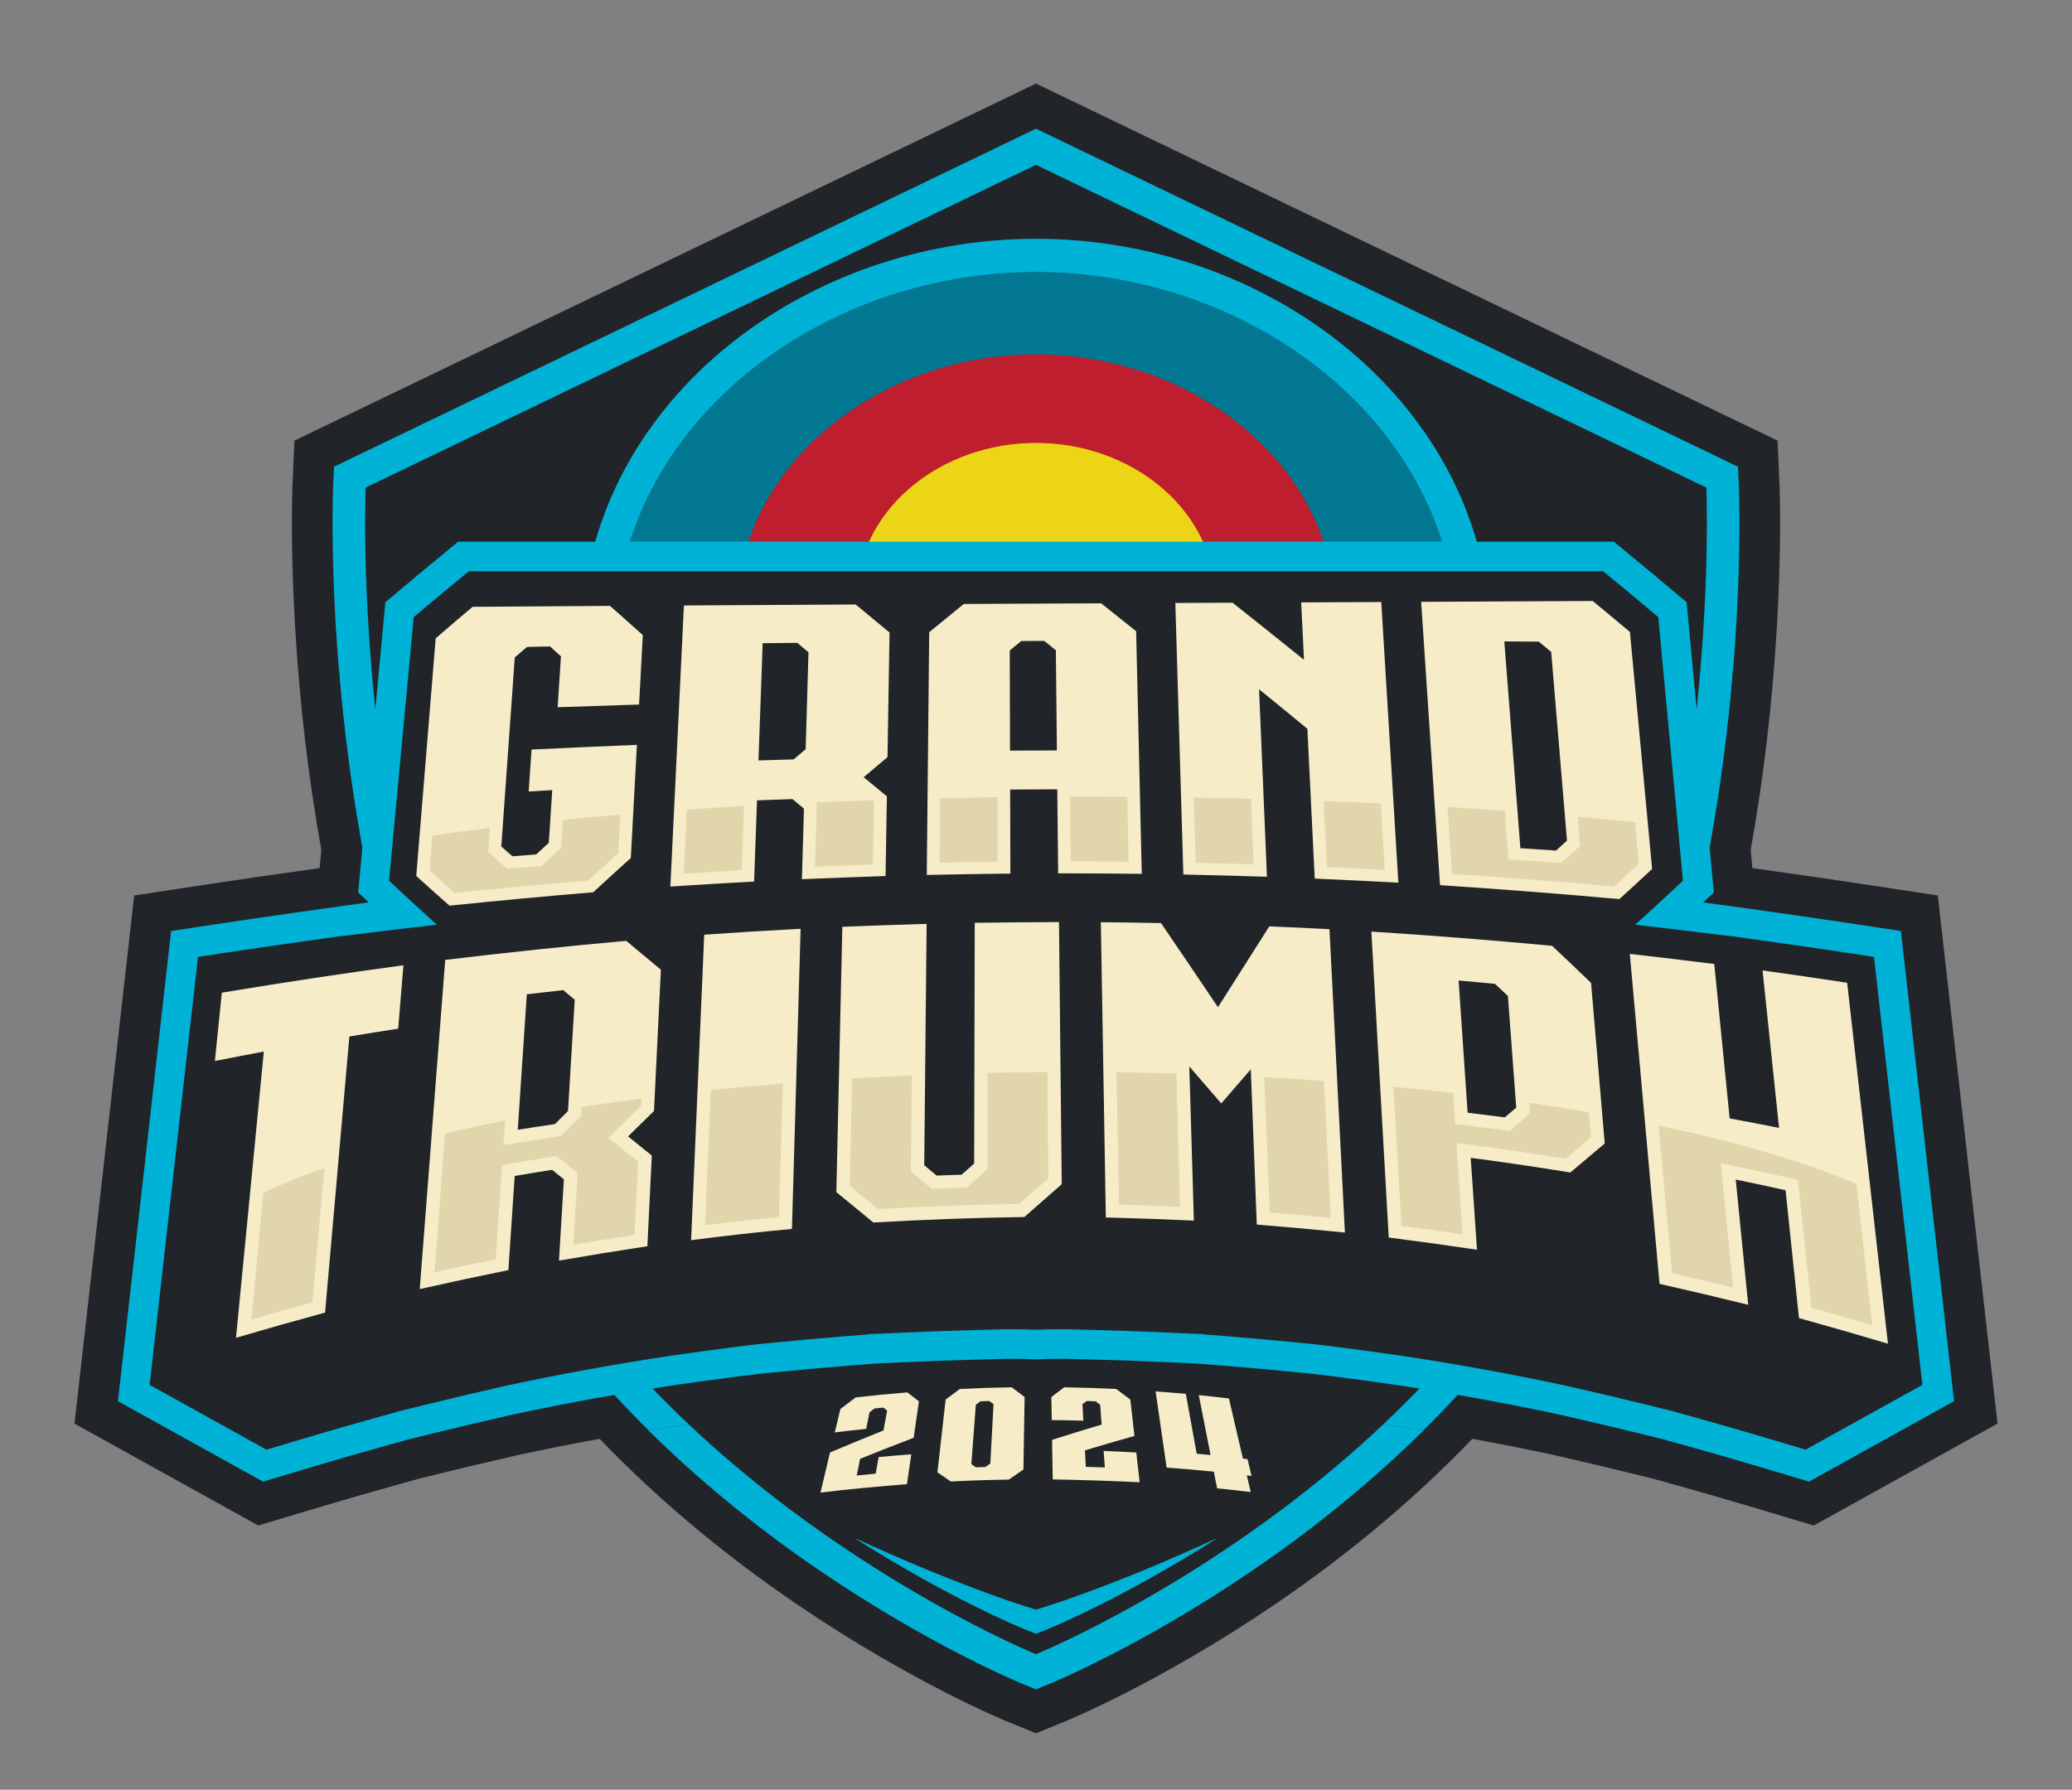 <?xml version="1.0" encoding="UTF-8" standalone="no"?>
<!DOCTYPE svg PUBLIC "-//W3C//DTD SVG 1.1//EN" "http://www.w3.org/Graphics/SVG/1.1/DTD/svg11.dtd">
<svg width="100%" height="100%" viewBox="0 0 764 660" version="1.1" xmlns="http://www.w3.org/2000/svg" xmlns:xlink="http://www.w3.org/1999/xlink" xml:space="preserve" xmlns:serif="http://www.serif.com/" style="fill-rule:evenodd;clip-rule:evenodd;stroke-linejoin:round;stroke-miterlimit:2;">
    <rect x="0" y="0" width="764" height="660" fill="#808080" stroke="none"/>
    <g id="Layer-2" serif:id="Layer 2" transform="matrix(1,0,0,1,-158,-205)">
        <g transform="matrix(1,0,0,1,529.817,239.963)">
            <path d="M0,600.074C-1.434,599.49 -35.559,585.46 -77.588,556.916C-116.689,530.36 -170.563,485.504 -205.171,422.613C-239.3,360.595 -253.453,288.054 -259.316,238.121C-265.615,184.476 -264.032,145.325 -263.962,143.685L-263.269,127.532L10.182,-4.146L283.633,127.532L284.327,143.685C284.397,145.325 285.979,184.473 279.681,238.12C273.817,288.053 259.665,360.594 225.536,422.613C190.929,485.504 137.054,530.36 97.953,556.916C55.906,585.47 21.795,599.491 20.363,600.074L10.183,604.22L0,600.074Z" style="fill:rgb(33,37,41);fill-rule:nonzero;"/>
        </g>
        <g transform="matrix(1,0,0,1,797.16,534.484)">
            <path d="M0,-84.01C-0.65,-75.9 -1.49,-67.24 -2.56,-58.15C-8.27,-9.55 -21.99,60.97 -54.95,120.86C-71.43,150.81 -92.55,176.54 -114.25,198.01C-118.58,197.29 -122.89,196.62 -127.2,195.98C-134.21,194.97 -141.48,193.98 -148.74,193.05L-153.18,192.48C-154.32,192.34 -155.48,192.21 -156.63,192.08L-161.84,191.55C-170.9,190.65 -180.16,189.81 -189.33,189.07L-199.22,188.29L-208.25,187.88C-217.95,187.44 -227.18,187.1 -235.69,186.89L-246.78,186.6L-248.35,186.6C-250.72,186.6 -253.32,186.66 -256.08,186.77L-257.16,186.82L-258.26,186.77C-261,186.66 -263.6,186.6 -265.97,186.6L-267.85,186.6L-269.45,186.65L-278.58,186.89C-287.14,187.1 -296.38,187.44 -306.08,187.88L-315.42,188.31L-316.67,188.42L-325.07,189.07C-334.16,189.81 -343.42,190.65 -352.53,191.56L-357.8,192.09C-358.88,192.21 -360.02,192.34 -361.15,192.49L-365.62,193.05C-372.84,193.98 -380.12,194.97 -387.23,195.99C-391.5,196.62 -395.78,197.29 -400.07,198C-421.77,176.54 -442.89,150.81 -459.37,120.86C-492.33,60.97 -506.05,-9.55 -511.76,-58.15C-512.83,-67.24 -513.67,-75.9 -514.32,-84.01C-517.43,-122.69 -516.38,-148.88 -516.32,-150.19L-516.01,-157.37L-257.16,-282.02L1.69,-157.37L2,-150.19C2.06,-148.88 3.11,-122.69 0,-84.01" style="fill:rgb(0,178,214);fill-rule:nonzero;"/>
        </g>
        <g transform="matrix(1,0,0,1,682.91,816.574)">
            <path d="M0,-84.08C-21.99,-62.35 -44.58,-45 -63.57,-32.1C-104.32,-4.43 -137.01,9.01 -138.39,9.57L-142.91,11.41L-147.44,9.57C-148.81,9.01 -181.5,-4.43 -222.25,-32.1C-241.25,-45 -263.84,-62.35 -285.82,-84.09C-281.53,-84.8 -277.25,-85.47 -272.98,-86.1C-265.87,-87.12 -258.59,-88.11 -251.37,-89.04L-246.9,-89.6C-245.77,-89.75 -244.63,-89.88 -243.55,-90L-238.28,-90.53C-229.17,-91.44 -219.91,-92.28 -210.82,-93.02L-202.42,-93.67L-201.17,-93.78L-191.83,-94.21C-182.13,-94.65 -172.89,-94.99 -164.33,-95.2L-155.2,-95.44L-153.6,-95.49L-151.72,-95.49C-149.35,-95.49 -146.75,-95.43 -144.01,-95.32L-142.91,-95.27L-141.83,-95.32C-139.07,-95.43 -136.47,-95.49 -134.1,-95.49L-132.53,-95.49L-121.44,-95.2C-112.93,-94.99 -103.7,-94.65 -94,-94.21L-84.97,-93.8L-75.08,-93.02C-65.91,-92.28 -56.65,-91.44 -47.59,-90.54L-42.38,-90.01C-41.23,-89.88 -40.07,-89.75 -38.93,-89.61L-34.49,-89.04C-27.23,-88.11 -19.96,-87.12 -12.95,-86.11C-8.64,-85.47 -4.33,-84.8 0,-84.08" style="fill:rgb(0,178,214);fill-rule:nonzero;"/>
        </g>
        <g transform="matrix(1,0,0,1,787.169,696.007)">
            <path d="M0,-311.201L-247.17,-430.223L-494.339,-311.201C-494.339,-311.201 -500.865,-159.109 -438.868,-46.448C-376.872,66.212 -247.17,119.022 -247.17,119.022C-247.17,119.022 -117.467,66.212 -55.471,-46.448C6.526,-159.109 0,-311.201 0,-311.201" style="fill:rgb(33,37,41);fill-rule:nonzero;"/>
        </g>
        <g transform="matrix(1,0,0,1,540,293.058)">
            <path d="M0,295.139C-53.507,295.139 -102.293,273.946 -133.845,236.994C-160.781,205.45 -172.182,166.432 -165.948,127.127C-160.287,91.434 -139.769,58.82 -108.175,35.295C-77.609,12.534 -39.192,0 0,0C39.192,0 77.61,12.534 108.176,35.295C139.77,58.82 160.286,91.434 165.948,127.127C172.181,166.432 160.781,205.45 133.846,236.993C102.293,273.946 53.507,295.139 0,295.139" style="fill:rgb(0,178,214);fill-rule:nonzero;"/>
        </g>
        <g transform="matrix(1,0,0,1,540,305.275)">
            <path d="M0,270.707C-98.309,270.707 -166.447,196.039 -153.883,116.824C-143.082,48.729 -74.634,0 0,0C74.634,0 143.082,48.729 153.883,116.824C166.447,196.039 98.309,270.707 0,270.707" style="fill:rgb(2,119,145);fill-rule:nonzero;"/>
        </g>
        <g transform="matrix(1,0,0,1,540,335.68)">
            <path d="M0,191.57C-67.176,191.57 -116.18,141.711 -109.916,86.419C-104.293,36.784 -55.209,0 0,0C55.209,0 104.293,36.784 109.916,86.419C116.18,141.711 67.176,191.57 0,191.57" style="fill:rgb(190,30,45);fill-rule:nonzero;"/>
        </g>
        <g transform="matrix(0,-1,-1,0,536.648,359.5)">
            <path d="M-62.599,-69.301C-95.089,-71.509 -123.068,-42.044 -123.068,-3.351C-123.068,35.342 -95.089,64.807 -62.599,62.599C-32.149,60.529 -8.832,31.053 -8.832,-3.351C-8.832,-37.756 -32.149,-67.231 -62.599,-69.301" style="fill:rgb(236,212,22);fill-rule:nonzero;"/>
        </g>
        <g transform="matrix(1,0,0,1,337.79,562.684)">
            <path d="M0,92.66C16.48,122.61 37.6,148.34 59.3,169.8C43.85,172.31 28.28,175.24 12.87,178.53L10.48,179.08C0.95,181.23 -8.38,183.44 -17.28,185.64L-25.31,187.62L-26.36,187.92L-32.58,189.64C-41.68,192.16 -51.04,194.86 -60.41,197.65L-84.58,204.87L-152.33,167.29L-150.04,147.11L-130.31,-27.46L-102.4,-31.7C-91.62,-33.33 -80.99,-34.88 -70.8,-36.3L-61.94,-37.55L-54.95,-112.21C-54.3,-104.1 -53.46,-95.44 -52.39,-86.35C-46.68,-37.75 -32.96,32.77 0,92.66" style="fill:rgb(33,37,41);fill-rule:nonzero;"/>
        </g>
        <g transform="matrix(1,0,0,1,894.54,488.064)">
            <path d="M0,241.9L-67.75,279.49L-91.94,272.26C-101.25,269.49 -110.61,266.8 -119.75,264.26L-127.28,262.17L-135.02,260.27C-143.94,258.06 -153.26,255.85 -162.74,253.71L-165.19,253.15C-180.57,249.87 -196.15,246.94 -211.63,244.43C-189.93,222.96 -168.81,197.23 -152.33,167.28C-119.37,107.39 -105.65,36.87 -99.94,-11.73C-98.87,-20.82 -98.03,-29.48 -97.38,-37.59L-90.39,37.07L-81.52,38.32C-71.4,39.73 -60.77,41.28 -49.94,42.92L-22.02,47.16L-1.95,224.72L0,241.9Z" style="fill:rgb(33,37,41);fill-rule:nonzero;"/>
        </g>
        <g transform="matrix(1,0,0,1,806.893,410.192)">
            <path d="M0,335.76C-9.395,332.961 -18.852,330.241 -28.099,327.676L-35.833,325.532L-43.786,323.575C-52.772,321.35 -62.188,319.123 -71.785,316.952L-74.31,316.374C-94.347,312.097 -114.675,308.415 -134.73,305.432C-141.902,304.397 -149.264,303.395 -156.563,302.46L-161.035,301.894C-162.262,301.739 -163.509,301.593 -164.758,301.459L-170.058,300.919C-179.233,300.004 -188.59,299.159 -197.851,298.407L-208.022,297.613L-217.297,297.187C-227.064,296.74 -236.404,296.404 -245.056,296.191L-256.296,295.893C-256.891,295.89 -257.486,295.888 -258.083,295.888C-260.65,295.888 -263.461,295.951 -266.438,296.076L-266.894,296.095L-267.35,296.076C-270.327,295.951 -273.138,295.888 -275.704,295.888C-276.421,295.888 -277.135,295.891 -277.85,295.896L-279.641,295.95L-288.713,296.19C-297.383,296.404 -306.724,296.74 -316.495,297.187L-326.15,297.631L-327.574,297.755L-335.97,298.411C-345.195,299.159 -354.552,300.004 -363.751,300.921L-369.101,301.465C-370.278,301.593 -371.527,301.739 -372.764,301.895L-377.24,302.462C-384.529,303.396 -391.891,304.398 -399.106,305.439C-419.112,308.415 -439.439,312.097 -459.475,316.373L-461.976,316.946C-471.595,319.121 -481.009,321.348 -489.986,323.572L-498.266,325.609L-499.466,325.951L-505.688,327.676C-514.927,330.237 -524.383,332.958 -533.797,335.763L-551.925,341.181L-605.398,311.518L-604.237,301.295L-585.798,138.134L-569.25,135.625C-558.521,134.001 -547.95,132.46 -537.828,131.043L-512.93,127.547L-516.82,123.925L-506.796,16.888L-499.927,11.134C-494.383,6.457 -491.572,4.134 -486.03,-0.424L-479.97,-5.421L-53.818,-5.421L-47.748,-0.416C-42.216,4.134 -39.405,6.457 -33.831,11.159L-26.992,16.888L-16.968,123.924L-20.911,127.596L-9.788,129.101L4.044,131.043C14.154,132.459 24.725,134 35.459,135.624L52.01,138.134L70.787,304.273L71.611,311.517L18.137,341.181L0,335.76Z" style="fill:rgb(0,178,214);fill-rule:nonzero;"/>
        </g>
        <g transform="matrix(1,0,0,1,866.834,439.587)">
            <path d="M0,276.112L-43.08,300.01L-56.814,295.905C-66.192,293.11 -75.712,290.37 -85.123,287.761L-91.346,286.036L-91.357,285.981L-101.117,283.579C-110.462,281.265 -119.949,279.027 -129.316,276.909L-131.893,276.319C-150.245,272.4 -170.824,268.546 -193.063,265.238C-200.4,264.179 -207.791,263.175 -215.116,262.236L-219.603,261.668C-220.902,261.505 -222.213,261.352 -223.523,261.21L-228.894,260.664C-238.196,259.736 -247.628,258.884 -256.908,258.131L-265.304,257.476L-265.304,257.389C-265.707,257.356 -266.111,257.323 -266.526,257.301L-266.515,257.356L-276.734,256.887C-286.025,256.461 -295.446,256.111 -304.726,255.882L-313.799,255.642L-313.799,255.598C-315.218,255.587 -316.615,255.576 -318.024,255.576C-320.753,255.576 -323.701,255.642 -326.834,255.773C-329.967,255.642 -332.915,255.576 -335.644,255.576C-337.053,255.576 -338.45,255.587 -339.869,255.598L-339.869,255.642L-348.942,255.882C-358.221,256.111 -367.643,256.461 -376.934,256.887L-387.152,257.356L-387.142,257.301C-387.556,257.323 -387.96,257.356 -388.364,257.389L-388.364,257.476L-396.76,258.131C-406.04,258.884 -415.472,259.736 -424.774,260.664L-430.145,261.21C-431.455,261.352 -432.765,261.505 -434.065,261.668L-438.552,262.236C-445.877,263.175 -453.268,264.179 -460.605,265.238C-482.843,268.546 -503.423,272.4 -521.775,276.319L-524.351,276.909C-533.719,279.027 -543.206,281.265 -552.551,283.579L-562.311,285.981L-562.322,286.036L-568.545,287.761C-577.956,290.37 -587.476,293.11 -596.854,295.905L-610.588,300.01L-653.668,276.112L-653.329,273.132L-635.829,118.279L-627.553,117.024C-617.16,115.452 -606.625,113.912 -596.253,112.46L-582.421,110.517L-582.432,110.593L-578.283,110.069C-568.228,108.814 -557.966,107.58 -547.78,106.412L-549.287,105.047C-554.254,100.528 -556.634,98.333 -561.449,93.868L-565.39,90.2L-556.285,-7.02L-552.857,-9.891C-547.409,-14.487 -544.69,-16.736 -539.035,-21.387L-535.989,-23.898L-117.679,-23.898L-114.633,-21.387C-108.977,-16.736 -106.259,-14.487 -100.811,-9.891L-97.383,-7.02L-88.278,90.2L-92.219,93.868C-97.034,98.333 -99.414,100.528 -104.381,105.047L-105.888,106.412C-95.702,107.58 -85.44,108.814 -75.385,110.069L-71.236,110.593L-71.247,110.517L-57.414,112.46C-47.043,113.912 -36.508,115.452 -26.114,117.024L-17.839,118.279L-0.338,273.132L0,276.112Z" style="fill:rgb(33,37,41);fill-rule:nonzero;"/>
        </g>
        <g transform="matrix(1,0,0,1,798.009,487.159)">
            <path d="M0,152.82C1.517,168.052 3.049,183.447 4.598,199.009C-6.312,196.314 -17.192,193.743 -28.099,191.28C-31.856,149.552 -35.507,109.009 -39.057,69.602C-28.68,70.79 -18.305,72.033 -7.915,73.334C-6.05,92.06 -4.159,111.04 -2.244,130.28C5.043,131.625 8.686,132.322 15.972,133.767C13.918,114.143 11.891,94.789 9.892,75.699C20.283,77.158 30.674,78.673 41.081,80.246C45.944,123.244 50.957,167.59 56.127,213.351C45.178,210.083 34.258,206.942 23.313,203.91C21.65,188.023 20.006,172.308 18.378,156.764C11.028,155.13 7.352,154.341 0,152.82M-102.188,79.41C-101.091,95.477 -99.982,111.73 -98.86,128.173C-93.388,128.832 -90.652,129.176 -85.181,129.894C-83.479,128.463 -82.629,127.747 -80.931,126.315C-81.965,112.453 -82.988,98.726 -84.002,85.132C-85.913,83.328 -86.868,82.431 -88.776,80.645C-94.14,80.13 -96.823,79.883 -102.188,79.41M-134.352,61.379C-112.155,62.806 -89.963,64.552 -67.73,66.621C-61.993,72.012 -59.116,74.749 -53.343,80.316C-51.687,99.776 -50.008,119.51 -48.304,139.523C-53.36,143.816 -55.896,145.953 -60.986,150.218C-73.229,148.224 -85.476,146.423 -97.723,144.813C-96.958,156.018 -96.188,167.312 -95.411,178.695C-106.267,177.085 -117.094,175.592 -127.948,174.207C-130.141,135.589 -132.274,97.992 -134.352,61.379M-201.483,111.118C-200.929,129.815 -200.367,148.762 -199.797,167.965C-210.629,167.463 -221.432,167.074 -232.263,166.797C-232.893,129.569 -233.504,93.295 -234.099,57.937C-225.226,58.008 -220.789,58.069 -211.917,58.245C-204.931,68.488 -197.926,78.827 -190.909,89.269C-184.536,79.272 -178.224,69.337 -171.982,59.459C-163.106,59.823 -158.668,60.031 -149.793,60.499C-147.948,96.808 -146.053,134.083 -144.106,172.364C-154.947,171.273 -165.76,170.296 -176.599,169.429C-177.347,150.083 -178.084,130.996 -178.811,112.163C-183.151,117.182 -185.328,119.697 -189.698,124.747C-194.428,119.243 -196.785,116.519 -201.483,111.118M-329.416,59.62C-319.055,59.202 -308.703,58.84 -298.345,58.535C-298.632,87.58 -298.924,117.242 -299.221,147.541C-297.395,149.061 -296.481,149.823 -294.65,151.352C-290.963,151.21 -289.119,151.146 -285.432,151.035C-283.582,149.382 -282.659,148.558 -280.813,146.917C-280.739,116.7 -280.666,87.117 -280.593,58.148C-270.237,58.002 -259.889,57.912 -249.534,57.879C-249.205,89.366 -248.869,121.578 -248.523,154.543C-254.02,159.332 -256.778,161.748 -262.309,166.633C-280.883,166.916 -299.407,167.593 -317.978,168.667C-323.456,164.148 -326.186,161.906 -331.629,157.447C-330.875,124.077 -330.137,91.477 -329.416,59.62M-347.999,171.026C-360.396,172.184 -372.791,173.569 -385.176,175.182C-383.523,136.626 -381.913,99.089 -380.344,62.532C-368.496,61.69 -356.65,60.964 -344.807,60.351C-345.845,96.284 -346.908,133.163 -347.999,171.026M-445.762,84.504C-446.86,100.96 -447.972,117.611 -449.097,134.462C-443.613,133.596 -440.871,133.179 -435.388,132.375C-433.458,130.433 -432.494,129.467 -430.568,127.545C-429.734,113.733 -428.908,100.055 -428.09,86.51C-429.785,85.091 -430.632,84.381 -432.324,82.96C-437.699,83.555 -440.387,83.864 -445.762,84.504M-475.846,71.82C-453.564,69.13 -431.329,66.793 -409.087,64.798C-403.998,69.066 -401.445,71.195 -396.324,75.448C-397.162,92.604 -398.01,109.974 -398.869,127.561C-402.683,131.259 -404.594,133.127 -408.424,136.902C-404.93,139.734 -403.18,141.151 -399.671,143.986C-400.21,155.041 -400.754,166.182 -401.302,177.41C-412.176,179.062 -423.023,180.824 -433.899,182.707C-433.292,172.649 -432.689,162.662 -432.09,152.743C-433.829,151.339 -434.698,150.638 -436.433,149.233C-441.953,150.11 -444.713,150.565 -450.233,151.508C-451,162.984 -451.772,174.553 -452.55,186.216C-463.455,188.432 -474.332,190.76 -485.238,193.212C-482.017,151.585 -478.887,111.137 -475.846,71.82M-491.256,73.792C-492.023,83.104 -492.408,87.783 -493.182,97.187C-500.384,98.298 -503.986,98.874 -511.188,100.07C-514.102,133.205 -517.087,167.132 -520.145,201.881C-531.102,204.862 -542.031,207.956 -552.991,211.18C-549.485,175.127 -546.066,139.954 -542.731,105.631C-549.95,106.978 -553.56,107.673 -560.779,109.107C-559.745,98.976 -559.23,93.938 -558.207,83.913C-535.852,80.188 -513.553,76.82 -491.256,73.792M-85.33,-45.625C-83.394,-20.686 -81.421,4.726 -79.41,30.624C-74.153,30.965 -71.525,31.142 -66.269,31.509C-64.648,30.045 -63.838,29.312 -62.22,27.843C-64.194,4.245 -66.135,-18.948 -68.043,-41.748C-69.868,-43.271 -70.779,-44.029 -72.6,-45.539C-77.692,-45.575 -80.238,-45.593 -85.33,-45.625M-115.995,-60.219C-94.908,-60.319 -73.824,-60.423 -52.741,-60.531C-47.268,-56.029 -44.523,-53.747 -39.017,-49.114C-36.346,-20.604 -33.617,8.524 -30.83,38.293C-35.645,42.768 -38.06,44.988 -42.907,49.4C-64.978,47.415 -87.009,45.701 -109.036,44.255C-111.416,8.525 -113.735,-26.288 -115.995,-60.219M-159.19,-38.836C-159.607,-47.348 -159.815,-51.583 -160.228,-60.013C-150.385,-60.058 -140.543,-60.104 -130.701,-60.15C-128.654,-26.53 -126.554,7.956 -124.399,43.342C-134.683,42.792 -144.958,42.289 -155.235,41.833C-156.151,23.171 -157.053,4.761 -157.943,-13.402C-165.097,-19.307 -168.66,-22.219 -175.758,-27.983C-174.806,-5.324 -173.837,17.721 -172.852,41.164C-183.131,40.839 -193.402,40.562 -203.678,40.332C-204.688,6.122 -205.673,-27.246 -206.633,-59.802C-198.195,-59.84 -193.976,-59.859 -185.538,-59.898C-176.766,-52.951 -167.98,-45.935 -159.19,-38.836M-250.687,-42.365C-252.401,-43.745 -253.257,-44.434 -254.967,-45.811C-258.364,-45.795 -260.062,-45.787 -263.458,-45.77C-265.151,-44.376 -265.998,-43.679 -267.693,-42.282C-267.658,-30.083 -267.622,-17.77 -267.586,-5.344C-260.674,-5.395 -257.218,-5.412 -250.306,-5.431C-250.434,-17.856 -250.561,-30.166 -250.687,-42.365M-233.984,-59.676C-228.84,-55.579 -226.261,-53.523 -221.087,-49.39C-220.411,-20.222 -219.72,9.593 -219.012,40.079C-229.29,39.971 -239.561,39.91 -249.838,39.896C-249.945,29.489 -250.052,19.16 -250.158,8.909C-257.112,8.925 -260.589,8.943 -267.543,8.997C-267.513,19.249 -267.483,29.579 -267.452,39.987C-277.73,40.107 -288.003,40.274 -298.282,40.488C-297.979,9.988 -297.681,-19.842 -297.39,-49.024C-292.268,-53.209 -289.715,-55.29 -284.624,-59.437C-267.743,-59.519 -250.863,-59.598 -233.984,-59.676M-358.79,-44.952C-359.304,-30.698 -359.823,-16.29 -360.347,-1.726C-355.156,-1.894 -352.56,-1.973 -347.369,-2.123C-345.595,-3.627 -344.709,-4.377 -342.938,-5.872C-342.59,-17.896 -342.245,-29.813 -341.903,-41.624C-343.563,-43.014 -344.392,-43.709 -346.048,-45.101C-351.145,-45.044 -353.693,-45.014 -358.79,-44.952M-387.835,-58.89C-366.725,-59.012 -345.616,-59.128 -324.509,-59.238C-319.527,-55.104 -317.029,-53.041 -312.017,-48.917C-312.264,-33.771 -312.514,-18.452 -312.766,-2.956C-316.276,-0.009 -318.035,1.472 -321.559,4.451C-318.143,7.27 -316.431,8.681 -313.002,11.505C-313.16,21.233 -313.319,31.029 -313.48,40.897C-323.761,41.235 -334.038,41.621 -344.324,42.055C-344.071,33.328 -343.821,24.657 -343.571,16.04C-345.272,14.628 -346.121,13.922 -347.818,12.511C-353.042,12.692 -355.654,12.789 -360.878,12.993C-361.234,22.895 -361.593,32.868 -361.955,42.916C-372.242,43.485 -382.526,44.103 -392.82,44.771C-391.116,9.326 -389.455,-25.216 -387.835,-58.89M-404.367,-22.344C-414.372,-22.034 -424.379,-21.706 -434.39,-21.361C-433.9,-28.894 -433.655,-32.645 -433.169,-40.117C-434.773,-41.571 -435.574,-42.299 -437.175,-43.76C-440.575,-43.697 -442.275,-43.666 -445.675,-43.601C-447.481,-42.066 -448.385,-41.295 -450.194,-39.747C-451.824,-16.895 -453.483,6.352 -455.17,30.005C-453.53,31.454 -452.71,32.177 -451.066,33.62C-447.556,33.331 -445.801,33.19 -442.291,32.913C-440.432,31.199 -439.504,30.346 -437.648,28.649C-437.139,20.836 -436.886,16.946 -436.381,9.198C-439.857,9.403 -441.595,9.508 -445.071,9.723C-444.647,3.513 -444.436,0.418 -444.015,-5.75C-431.059,-6.372 -418.111,-6.949 -405.167,-7.48C-405.909,6.287 -406.657,20.195 -407.414,34.247C-412.942,39.231 -415.715,41.755 -421.276,46.878C-438.93,48.351 -456.587,49.998 -474.271,51.821C-479.186,47.473 -481.636,45.285 -486.519,40.874C-484.081,11.025 -481.696,-18.182 -479.363,-46.767C-473.901,-51.482 -471.179,-53.804 -465.75,-58.386C-448.855,-58.504 -431.962,-58.617 -415.07,-58.724C-410.251,-54.395 -407.835,-52.245 -402.987,-47.968C-403.444,-39.481 -403.904,-30.94 -404.367,-22.344" style="fill:rgb(246,237,200);fill-rule:nonzero;"/>
        </g>
        <g transform="matrix(1,0,0,1,481.776,600.329)">
            <path d="M0,50.543C-3.976,47.271 -6.545,45.165 -10.431,41.987L-9.604,2.363C-2.319,1.921 5.081,1.537 12.496,1.216L12.087,36.609L19.808,43.061L21.715,42.988C25.392,42.845 27.23,42.782 30.907,42.671L32.739,42.616L34.096,41.399C35.942,39.745 36.864,38.921 38.705,37.279L40.316,35.843L40.344,0.306C47.624,0.146 55.023,0.043 62.438,0L62.78,39.223C58.751,42.728 56.133,45.019 52.01,48.648C34.742,48.935 17.266,49.572 0,50.543" style="fill:rgb(225,214,171);fill-rule:nonzero;"/>
        </g>
        <g transform="matrix(1,0,0,1,322.091,661.281)">
            <path d="M0,-38.313C7.09,-39.969 14.515,-41.559 22.177,-43.062L21.561,-34.065L27.295,-34.971C32.819,-35.843 35.503,-36.252 40.971,-37.056L42.704,-37.31L43.947,-38.564C45.871,-40.504 46.831,-41.469 48.751,-43.389L50.107,-44.745L50.299,-48.022C57.438,-49.147 64.845,-50.217 72.419,-51.219L72.279,-48.446C69.331,-45.59 67.446,-43.749 64.107,-40.466L60.292,-36.716C60.292,-36.716 68.798,-29.806 71.237,-27.829L69.877,-0.889C62.376,0.268 54.822,1.489 47.32,2.758L48.873,-23.714L41.136,-29.953L38.988,-29.612C33.43,-28.731 30.714,-28.284 25.15,-27.335L21.054,-26.636L18.674,8.104C11.183,9.644 3.633,11.251 -3.875,12.906L0,-38.313Z" style="fill:rgb(225,214,171);fill-rule:nonzero;"/>
        </g>
        <g transform="matrix(1,0,0,1,848.37,620.064)">
            <path d="M0,73.676C-7.464,71.485 -14.98,69.334 -22.452,67.249L-27.475,20.026L-31.329,19.171C-38.73,17.529 -42.346,16.754 -49.753,15.224L-55.852,13.965L-51.375,59.737C-58.85,57.926 -66.374,56.156 -73.846,54.453L-78.843,0C-49.624,6.134 -25.092,13.36 -5.804,21.534L0,73.676Z" style="fill:rgb(225,214,171);fill-rule:nonzero;"/>
        </g>
        <g transform="matrix(-0.913,0.408,0.408,0.913,280.085,677.171)">
            <path d="M9.585,-39.713C2.209,-39.87 -5.927,-39.587 -14.705,-38.872L9.585,4.6C17.258,3.419 25.016,2.283 32.757,1.203L9.585,-39.713Z" style="fill:rgb(225,214,171);fill-rule:nonzero;"/>
        </g>
        <g transform="matrix(-0.881,0.474,0.474,0.881,454.388,645.643)">
            <path d="M11.94,-50.28C3.837,-46.974 -4.424,-43.483 -12.721,-39.864L11.94,2.813C20.33,-0.695 28.832,-4.119 37.324,-7.409L11.94,-50.28Z" style="fill:rgb(225,214,171);fill-rule:nonzero;"/>
        </g>
        <g transform="matrix(1,0,0,1,697.267,605.732)">
            <path d="M0,54.444C-7.5,53.361 -15.037,52.328 -22.512,51.355L-25.515,0C-18.105,0.701 -10.723,1.475 -3.47,2.312L-2.707,13.783L1.542,14.296C7.012,14.955 9.69,15.293 15.19,16.015L17.319,16.295L24.841,9.944L24.537,5.945C32.012,7.031 39.397,8.203 46.591,9.443L47.365,18.718C43.893,21.656 41.55,23.626 38.038,26.565C26.534,24.718 14.896,23.019 3.409,21.512L-2.241,20.771L0,54.444Z" style="fill:rgb(225,214,171);fill-rule:nonzero;"/>
        </g>
        <g transform="matrix(1,0,0,1,593.135,604.509)">
            <path d="M0,45.539C-7.503,45.217 -15.052,44.947 -22.546,44.732L-23.453,-4.092C-16.062,-3.999 -8.696,-3.845 -1.374,-3.632L0,45.539ZM55.561,49.631C48.06,48.903 40.516,48.225 33.03,47.607L31.018,-2.291C38.436,-1.89 45.797,-1.427 53.078,-0.902L55.561,49.631Z" style="fill:rgb(225,214,171);fill-rule:nonzero;"/>
        </g>
        <g transform="matrix(1,0,0,1,574.185,499.139)">
            <path d="M0,23.625C-7.089,23.561 -14.238,23.518 -21.352,23.499L-21.641,-0.351C-19.549,-0.356 -17.456,-0.359 -15.365,-0.359C-10.485,-0.359 -5.508,-0.343 -0.513,-0.313L0,23.625ZM-69.511,0.249C-62.517,0.091 -55.465,-0.037 -48.378,-0.134L-48.348,23.638C-55.469,23.731 -62.621,23.847 -69.706,23.984L-69.511,0.249Z" style="fill:rgb(225,214,171);fill-rule:nonzero;"/>
        </g>
        <g transform="matrix(0.745,-0.668,-0.668,-0.745,625.659,513.219)">
            <path d="M-11.049,-4.228C-16.192,0.67 -21.385,5.585 -26.557,10.449L-11.049,28.871C-5.881,24.083 -0.714,19.251 4.382,14.444L-11.049,-4.228Z" style="fill:rgb(225,214,171);fill-rule:nonzero;"/>
        </g>
        <g transform="matrix(1,0,0,1,459.165,526.061)">
            <path d="M0,-24.853L-0.371,-25.16C6.511,-25.46 13.462,-25.73 20.469,-25.967L21.141,-25.411L20.725,-2.279C13.623,-2.036 6.47,-1.768 -0.636,-1.479L0,-24.853ZM-47.938,-22.509C-40.995,-22.986 -33.937,-23.428 -26.78,-23.835L-27.673,-0.166C-34.785,0.237 -41.937,0.666 -49.033,1.114L-47.938,-22.509Z" style="fill:rgb(225,214,171);fill-rule:nonzero;"/>
        </g>
        <g transform="matrix(0.748,-0.664,-0.664,-0.748,674.204,515.106)">
            <path d="M-11.286,-4.287C-16.362,0.713 -21.472,5.716 -26.549,10.655L-11.286,29.712C-6.163,24.808 -1.074,19.888 3.913,15.017L-11.286,-4.287Z" style="fill:rgb(225,214,171);fill-rule:nonzero;"/>
        </g>
        <g transform="matrix(1,0,0,1,753.123,502.602)">
            <path d="M0,29.334C-19.834,27.568 -39.888,26.002 -59.711,24.671L-61.397,0C-54.262,0.43 -47.189,0.898 -40.269,1.398L-38.91,19.299L-34.563,19.582C-29.307,19.923 -26.68,20.1 -21.426,20.467L-19.402,20.609L-17.996,19.337C-16.37,17.866 -15.558,17.13 -13.936,15.654L-12.477,14.324L-13.394,3.568C-6.172,4.216 0.912,4.905 7.761,5.628L9.168,20.922C5.759,24.079 3.522,26.132 0,29.334" style="fill:rgb(225,214,171);fill-rule:nonzero;"/>
        </g>
        <g transform="matrix(1,0,0,1,325.654,505.41)">
            <path d="M0,28.918C-3.572,25.762 -5.84,23.739 -9.289,20.635L-8.258,7.725C-1.489,6.741 5.626,5.793 12.988,4.894L12.342,13.738L13.827,15.053C15.471,16.509 16.294,17.235 17.941,18.685L19.367,19.94L21.392,19.773C24.9,19.484 26.655,19.342 30.162,19.066L31.951,18.925L33.263,17.712C35.117,15.999 36.043,15.147 37.893,13.451L39.289,12.17L39.938,1.929C46.803,1.251 53.898,0.605 61.125,0L60.337,14.183C56.036,18.056 53.403,20.451 49.164,24.342C32.83,25.714 16.311,27.251 0,28.918" style="fill:rgb(225,214,171);fill-rule:nonzero;"/>
        </g>
        <g transform="matrix(1,0,0,1,584.101,753.92)">
            <path d="M0,-35.818C4.464,-35.491 6.694,-35.307 11.149,-34.896C12.748,-26.073 13.548,-21.661 15.148,-12.838C17.197,-12.649 18.222,-12.551 20.269,-12.345C18.529,-21.182 17.659,-25.6 15.92,-34.436C20.37,-33.989 22.593,-33.745 27.032,-33.214C29.098,-24.341 30.131,-19.905 32.197,-11.033C32.877,-10.951 33.217,-10.91 33.897,-10.827C34.484,-8.36 34.778,-7.127 35.365,-4.661C34.671,-4.745 34.325,-4.787 33.631,-4.87C34.205,-2.406 34.492,-1.174 35.066,1.291C30.12,0.699 27.644,0.427 22.685,-0.071C22.202,-2.526 21.961,-3.753 21.477,-6.208C14.523,-6.906 11.04,-7.208 4.065,-7.719C2.71,-17.085 1.355,-26.452 0,-35.818M-26.971,-31.104C-26.841,-28.672 -26.775,-27.456 -26.644,-25.023C-31.303,-25.149 -33.633,-25.19 -38.294,-25.229C-38.35,-28.632 -38.378,-30.333 -38.433,-33.736C-36.514,-35.178 -35.567,-35.895 -33.695,-37.323C-26.019,-37.198 -22.181,-37.074 -14.515,-36.701C-12.457,-35.147 -11.417,-34.365 -9.313,-32.793C-8.71,-27.428 -8.408,-24.746 -7.805,-19.382C-14.955,-17.364 -18.606,-16.305 -26.055,-14.078C-25.924,-11.645 -25.858,-10.429 -25.727,-7.997C-22.919,-7.921 -21.515,-7.876 -18.708,-7.77C-18.891,-10.204 -18.983,-11.421 -19.166,-13.854C-14.345,-13.672 -11.935,-13.558 -7.119,-13.286C-6.626,-8.897 -6.379,-6.702 -5.885,-2.314C-16.584,-2.83 -27.227,-3.174 -37.937,-3.352C-38.032,-9.186 -38.08,-12.102 -38.175,-17.936C-30.719,-20.306 -27.062,-21.434 -19.898,-23.591C-20.118,-26.512 -20.228,-27.972 -20.448,-30.893C-21.136,-31.404 -21.479,-31.659 -22.163,-32.168C-23.463,-32.214 -24.113,-32.235 -25.413,-32.274C-26.034,-31.807 -26.345,-31.573 -26.971,-31.104M-66.289,-30.893C-66.948,-22.13 -67.278,-17.749 -67.937,-8.987C-67.274,-8.526 -66.942,-8.296 -66.274,-7.834C-64.87,-7.883 -64.168,-7.906 -62.764,-7.947C-62.033,-8.455 -61.669,-8.708 -60.944,-9.213C-60.472,-17.969 -60.236,-22.348 -59.765,-31.104C-60.391,-31.573 -60.703,-31.807 -61.324,-32.274C-62.624,-32.235 -63.274,-32.214 -64.573,-32.168C-65.257,-31.659 -65.6,-31.404 -66.289,-30.893M-77.423,-32.792C-75.319,-34.365 -74.279,-35.147 -72.221,-36.701C-64.555,-37.074 -60.717,-37.198 -53.041,-37.323C-51.169,-35.895 -50.222,-35.178 -48.303,-33.736C-48.478,-23.041 -48.565,-17.693 -48.74,-6.998C-50.879,-5.523 -51.96,-4.78 -54.145,-3.287C-62.698,-3.148 -66.973,-3.009 -75.514,-2.595C-77.508,-3.953 -78.493,-4.628 -80.44,-5.971C-79.233,-16.7 -78.629,-22.064 -77.423,-32.792M-105.485,-28.135C-105.981,-25.679 -106.229,-24.451 -106.725,-21.995C-111.356,-21.517 -113.668,-21.257 -118.286,-20.691C-117.465,-24.144 -117.054,-25.87 -116.233,-29.323C-113.956,-31.038 -112.828,-31.89 -110.595,-33.584C-102.98,-34.454 -99.163,-34.827 -91.517,-35.448C-89.841,-34.136 -88.99,-33.477 -87.266,-32.153C-88.044,-26.778 -88.433,-24.09 -89.21,-18.715C-96.978,-15.728 -100.93,-14.176 -108.959,-10.943C-109.455,-8.487 -109.703,-7.259 -110.199,-4.803C-107.408,-5.091 -106.012,-5.227 -103.217,-5.485C-102.773,-7.936 -102.551,-9.161 -102.106,-11.612C-97.306,-12.055 -94.904,-12.254 -90.094,-12.605C-90.731,-8.207 -91.049,-6.008 -91.685,-1.611C-102.335,-0.74 -112.962,0.179 -123.568,1.505C-122.159,-4.414 -121.455,-7.374 -120.047,-13.292C-112.033,-16.668 -108.087,-18.291 -100.329,-21.417C-99.795,-24.357 -99.529,-25.828 -98.995,-28.769C-99.556,-29.199 -99.835,-29.414 -100.39,-29.843C-101.683,-29.72 -102.33,-29.657 -103.622,-29.527C-104.365,-28.971 -104.737,-28.693 -105.485,-28.135" style="fill:rgb(246,237,200);fill-rule:nonzero;"/>
        </g>
        <g transform="matrix(1,0,0,1,607.13,807.515)">
            <path d="M0,-35.47C-34.89,-13.23 -61.37,-2.34 -62.61,-1.84L-67.13,0L-71.66,-1.84C-72.89,-2.34 -99.37,-13.23 -134.26,-35.47C-99.19,-19.22 -74.26,-11.18 -72.91,-10.75L-67.13,-8.91L-61.36,-10.75C-60.01,-11.18 -35.07,-19.22 0,-35.47" style="fill:rgb(0,178,214);fill-rule:nonzero;"/>
        </g>
    </g>
</svg>
